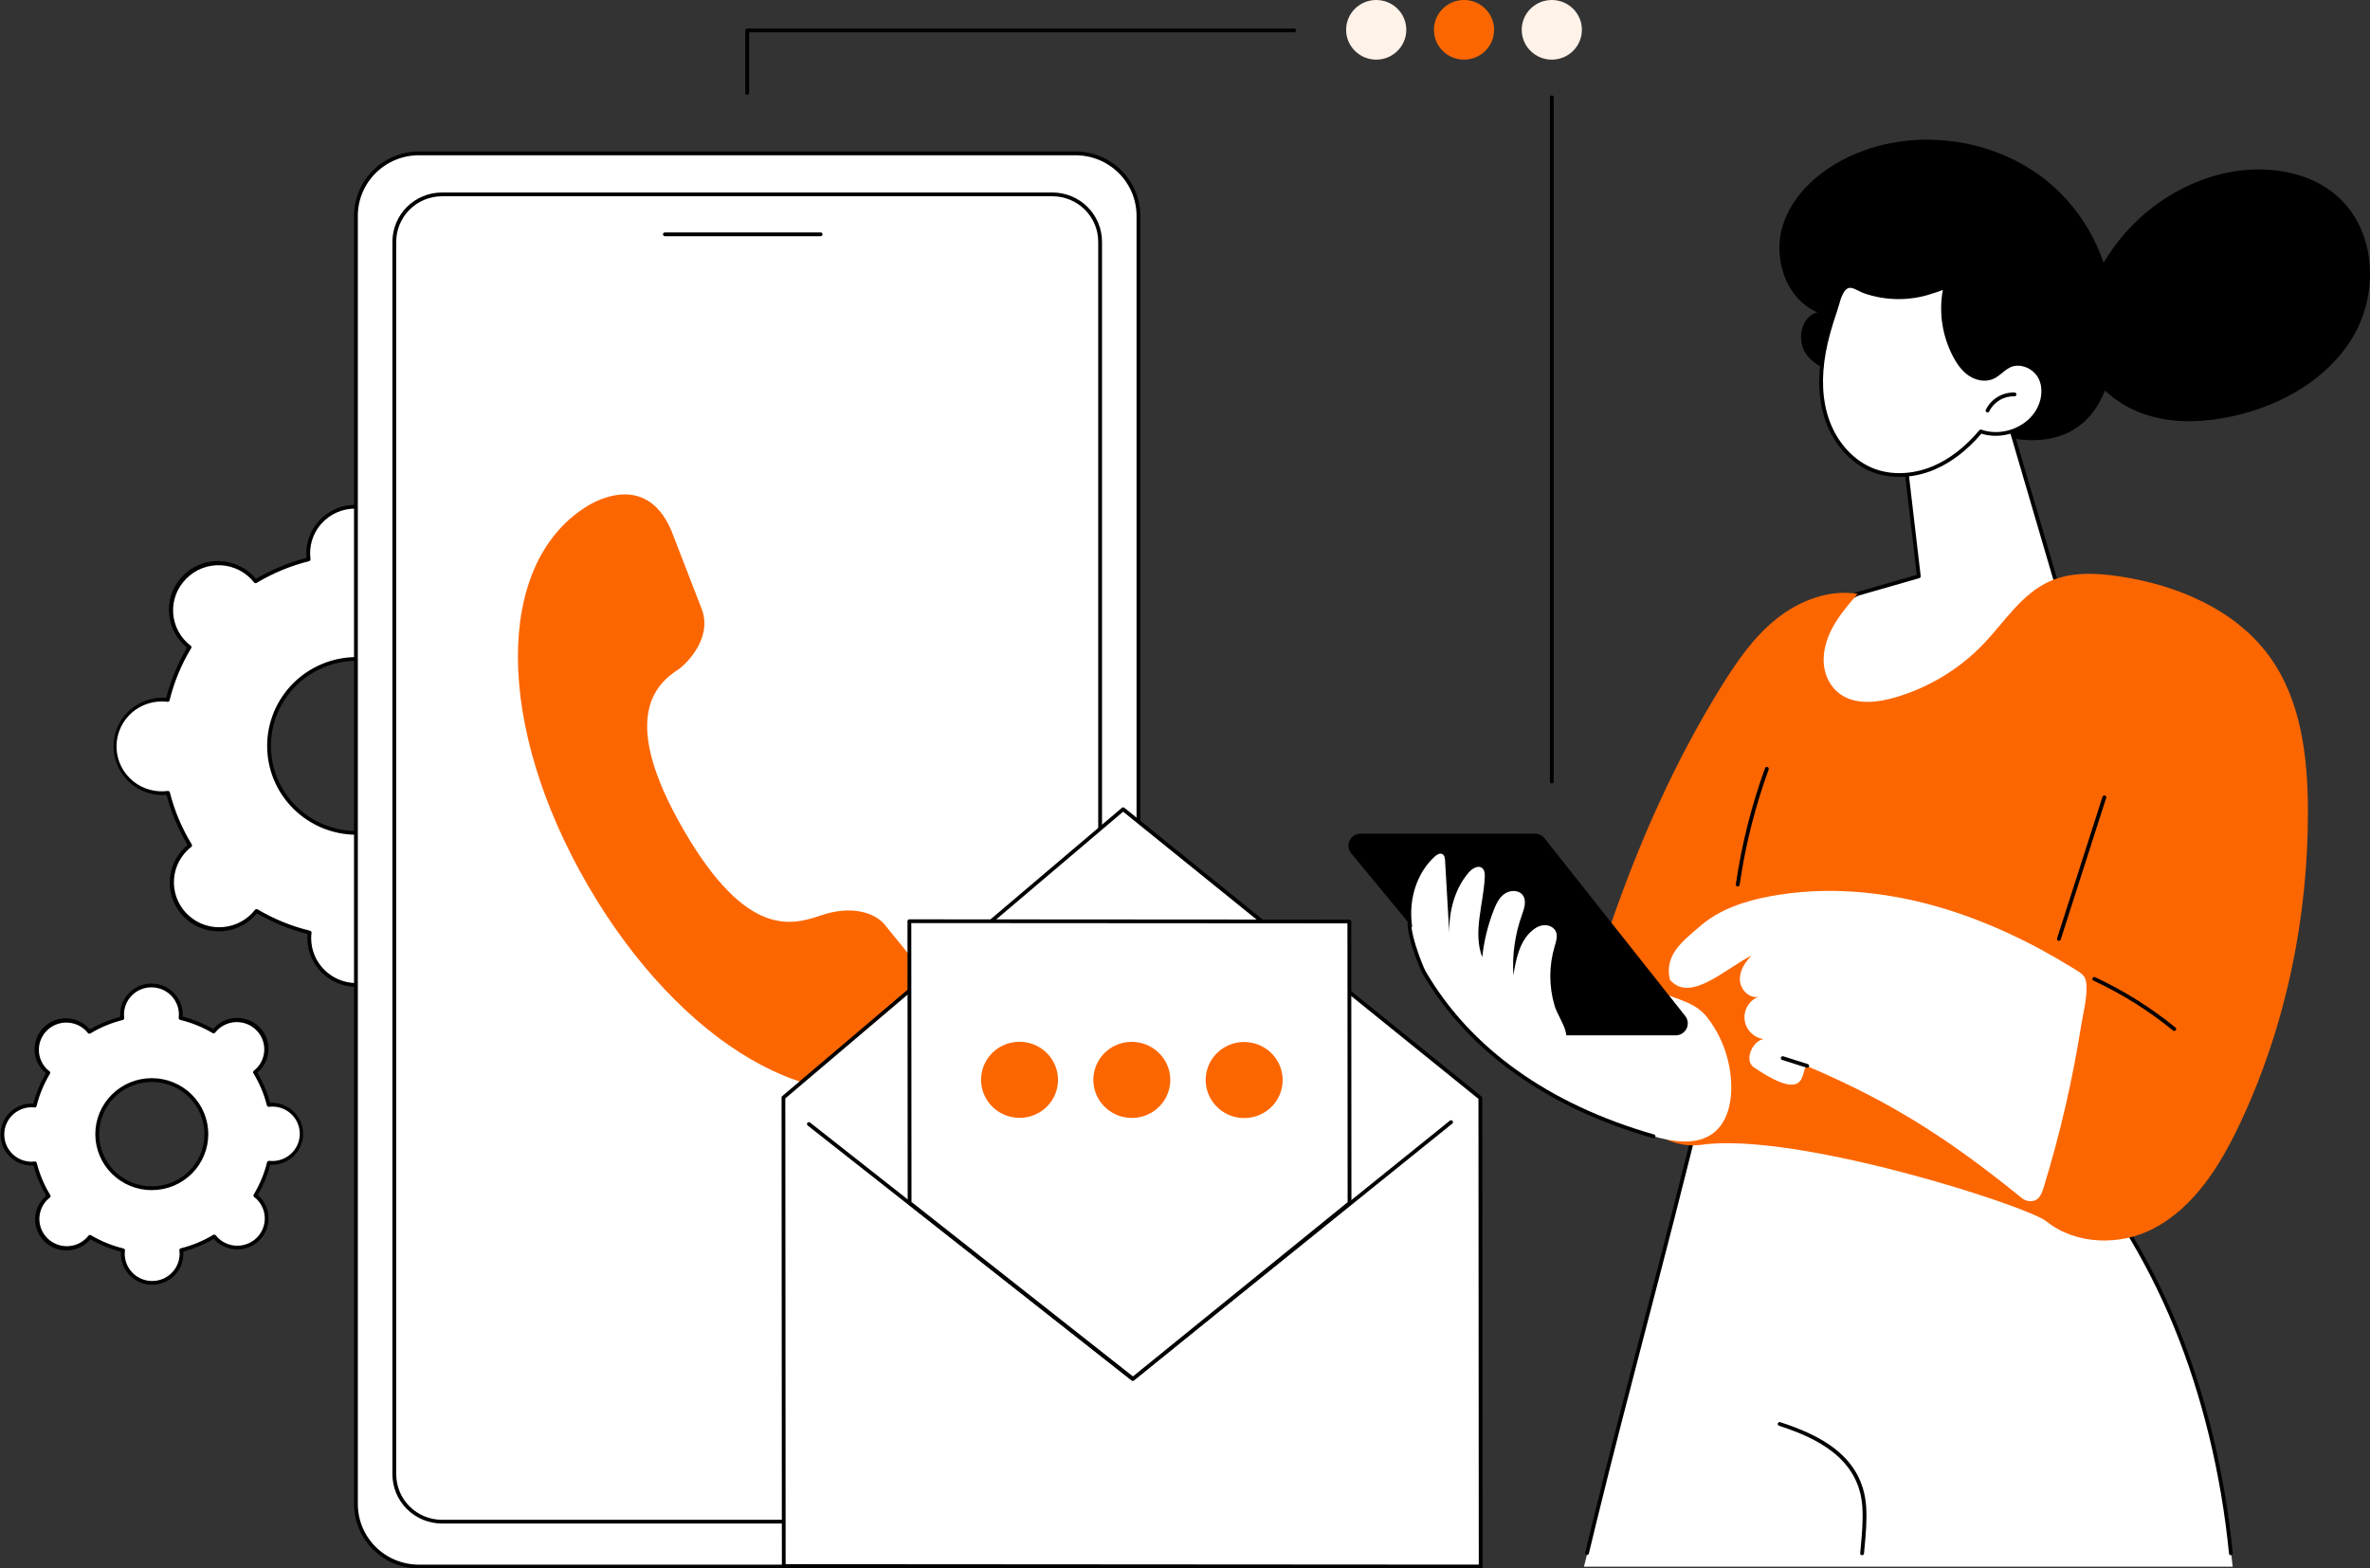 <?xml version="1.0" encoding="UTF-8"?> <svg xmlns="http://www.w3.org/2000/svg" width="204" height="135" viewBox="0 0 204 135" fill="none"><rect x="0" y="0" width="204" height="135" fill="#333333" stroke="none"/><g clip-path="url(#clip0_45_80)"><path d="M47.309 60.123C47.144 60.124 46.979 60.136 46.816 60.157C46.412 58.562 45.77 57.036 44.91 55.63C45.041 55.529 45.165 55.421 45.282 55.306C46.011 54.541 46.411 53.524 46.395 52.472C46.379 51.419 45.948 50.414 45.196 49.672C44.443 48.93 43.428 48.51 42.367 48.501C41.306 48.493 40.284 48.896 39.519 49.625C39.404 49.742 39.296 49.865 39.195 49.994C37.773 49.148 36.232 48.518 34.622 48.126C34.642 47.963 34.653 47.8 34.654 47.636C34.652 47.107 34.545 46.583 34.34 46.094C34.134 45.606 33.834 45.162 33.455 44.789C33.077 44.415 32.628 44.12 32.135 43.919C31.641 43.717 31.113 43.614 30.579 43.616C30.046 43.618 29.517 43.723 29.025 43.928C28.533 44.132 28.086 44.43 27.71 44.805C27.334 45.181 27.036 45.626 26.833 46.116C26.63 46.606 26.527 47.131 26.528 47.66C26.529 47.824 26.541 47.987 26.562 48.149C24.955 48.549 23.417 49.186 21.999 50.039C21.898 49.91 21.789 49.787 21.672 49.67C21.296 49.289 20.847 48.986 20.352 48.778C19.856 48.57 19.324 48.462 18.786 48.46C18.248 48.458 17.715 48.562 17.218 48.766C16.721 48.97 16.27 49.27 15.891 49.649C15.511 50.027 15.212 50.477 15.009 50.971C14.806 51.466 14.704 51.995 14.709 52.529C14.714 53.063 14.826 53.59 15.038 54.081C15.25 54.571 15.558 55.015 15.944 55.387C16.061 55.502 16.185 55.609 16.316 55.709C15.464 57.12 14.831 58.649 14.437 60.247C14.274 60.227 14.109 60.216 13.944 60.216C13.406 60.21 12.872 60.311 12.374 60.512C11.876 60.713 11.423 61.01 11.041 61.386C10.659 61.762 10.357 62.209 10.15 62.703C9.945 63.196 9.839 63.724 9.841 64.258C9.842 64.792 9.951 65.32 10.16 65.812C10.369 66.304 10.674 66.75 11.058 67.124C11.442 67.498 11.897 67.792 12.396 67.99C12.896 68.188 13.43 68.285 13.968 68.277C14.132 68.276 14.297 68.264 14.46 68.243C14.864 69.838 15.507 71.364 16.367 72.77C16.236 72.87 16.112 72.978 15.995 73.094C15.605 73.466 15.293 73.912 15.079 74.406C14.865 74.899 14.752 75.43 14.748 75.968C14.743 76.505 14.847 77.038 15.053 77.535C15.259 78.032 15.563 78.483 15.947 78.862C16.331 79.24 16.788 79.539 17.29 79.74C17.792 79.941 18.329 80.041 18.871 80.032C19.412 80.024 19.947 79.909 20.442 79.693C20.938 79.477 21.385 79.164 21.758 78.774C21.873 78.658 21.981 78.535 22.082 78.406C23.504 79.25 25.046 79.878 26.656 80.269C26.636 80.431 26.625 80.594 26.625 80.758C26.628 81.827 27.059 82.852 27.823 83.606C28.587 84.36 29.622 84.782 30.699 84.778C31.777 84.775 32.809 84.347 33.569 83.589C34.328 82.831 34.753 81.804 34.75 80.734C34.749 80.571 34.737 80.407 34.716 80.245C36.324 79.845 37.862 79.208 39.279 78.355C39.38 78.485 39.489 78.608 39.605 78.724C40.371 79.47 41.402 79.886 42.475 79.88C43.548 79.874 44.575 79.446 45.332 78.691C46.088 77.936 46.513 76.915 46.514 75.85C46.514 74.785 46.09 73.763 45.334 73.008C45.217 72.893 45.093 72.786 44.963 72.686C45.814 71.275 46.448 69.745 46.842 68.148C47.005 68.168 47.17 68.178 47.335 68.179C47.873 68.184 48.407 68.083 48.905 67.883C49.403 67.682 49.856 67.385 50.238 67.008C50.62 66.632 50.922 66.185 51.128 65.692C51.334 65.198 51.439 64.67 51.438 64.136C51.436 63.602 51.328 63.074 51.119 62.582C50.91 62.09 50.605 61.644 50.221 61.271C49.837 60.897 49.382 60.602 48.882 60.404C48.383 60.207 47.849 60.109 47.311 60.118L47.309 60.123ZM30.659 71.687C29.168 71.691 27.709 71.255 26.466 70.436C25.224 69.617 24.255 68.45 23.68 67.084C23.106 65.718 22.953 64.213 23.24 62.761C23.527 61.308 24.242 59.972 25.294 58.923C26.345 57.873 27.687 57.157 29.149 56.864C30.611 56.571 32.128 56.715 33.508 57.278C34.887 57.841 36.068 58.797 36.9 60.026C37.732 61.254 38.178 62.7 38.183 64.18C38.187 66.165 37.397 68.071 35.987 69.478C34.576 70.885 32.66 71.679 30.66 71.684L30.659 71.687Z" fill="white"></path><path d="M30.683 84.944C29.564 84.944 28.491 84.504 27.699 83.72C26.907 82.936 26.46 81.873 26.456 80.762C26.456 80.647 26.462 80.527 26.474 80.394C24.945 80.009 23.477 79.411 22.116 78.618C22.032 78.719 21.951 78.809 21.87 78.89C21.48 79.289 21.015 79.608 20.501 79.827C19.987 80.046 19.434 80.162 18.874 80.167C18.315 80.172 17.76 80.067 17.241 79.858C16.723 79.649 16.252 79.339 15.854 78.948C15.458 78.556 15.143 78.091 14.929 77.577C14.715 77.064 14.605 76.514 14.607 75.959C14.609 75.403 14.722 74.854 14.94 74.342C15.157 73.83 15.475 73.366 15.874 72.977C15.956 72.896 16.046 72.815 16.148 72.731C15.341 71.386 14.73 69.934 14.333 68.418C14.201 68.432 14.079 68.438 13.961 68.438H13.949C12.838 68.425 11.777 67.979 10.995 67.195C10.214 66.411 9.775 65.353 9.773 64.251C9.771 63.148 10.207 62.089 10.987 61.303C11.766 60.517 12.826 60.068 13.937 60.051C14.05 60.051 14.174 60.057 14.308 60.069C14.697 58.552 15.299 57.096 16.098 55.746C15.996 55.663 15.906 55.582 15.824 55.501C15.422 55.115 15.101 54.653 14.881 54.142C14.66 53.632 14.544 53.083 14.539 52.528C14.533 51.972 14.639 51.421 14.85 50.907C15.061 50.392 15.373 49.925 15.768 49.531C16.162 49.137 16.632 48.825 17.149 48.612C17.666 48.4 18.221 48.292 18.78 48.294C19.34 48.296 19.894 48.408 20.409 48.624C20.925 48.841 21.392 49.156 21.784 49.553C21.865 49.634 21.948 49.724 22.032 49.825C23.389 49.024 24.853 48.418 26.381 48.025C26.368 47.895 26.362 47.774 26.361 47.656C26.36 46.544 26.803 45.477 27.593 44.689C28.383 43.901 29.456 43.455 30.576 43.451H30.588C31.706 43.452 32.779 43.892 33.571 44.676C34.363 45.459 34.81 46.522 34.815 47.632C34.815 47.748 34.809 47.867 34.797 48.001C36.327 48.386 37.795 48.984 39.156 49.777C39.24 49.676 39.322 49.587 39.404 49.505C39.795 49.114 40.26 48.804 40.772 48.592C41.284 48.379 41.833 48.269 42.388 48.267C42.943 48.265 43.493 48.372 44.006 48.581C44.52 48.79 44.986 49.098 45.38 49.486C45.774 49.874 46.087 50.336 46.301 50.844C46.515 51.352 46.626 51.897 46.628 52.448C46.629 52.999 46.522 53.544 46.311 54.054C46.1 54.564 45.791 55.027 45.4 55.418C45.319 55.499 45.228 55.58 45.127 55.664C45.933 57.009 46.543 58.461 46.939 59.975C47.071 59.962 47.192 59.956 47.31 59.956H47.323C48.434 59.968 49.495 60.415 50.277 61.199C51.058 61.983 51.497 63.04 51.499 64.143C51.5 65.246 51.064 66.305 50.285 67.091C49.506 67.877 48.446 68.326 47.335 68.342C47.222 68.342 47.098 68.337 46.963 68.325C46.576 69.843 45.975 71.299 45.176 72.649C45.278 72.733 45.369 72.814 45.451 72.894C46.245 73.678 46.694 74.744 46.697 75.856C46.7 76.969 46.257 78.037 45.467 78.825C44.677 79.614 43.603 80.059 42.483 80.062C41.362 80.065 40.286 79.626 39.491 78.841C39.404 78.755 39.321 78.665 39.242 78.571C37.886 79.372 36.423 79.978 34.896 80.371C34.908 80.502 34.915 80.623 34.915 80.74C34.918 81.853 34.476 82.92 33.685 83.709C32.895 84.497 31.822 84.942 30.701 84.945L30.683 84.944ZM22.078 78.246C22.107 78.246 22.136 78.254 22.162 78.269C23.57 79.105 25.097 79.727 26.691 80.113C26.73 80.123 26.764 80.146 26.787 80.179C26.809 80.211 26.819 80.251 26.815 80.29C26.795 80.446 26.785 80.603 26.784 80.76C26.787 81.784 27.2 82.766 27.93 83.489C28.661 84.212 29.651 84.618 30.683 84.618H30.695C31.247 84.62 31.794 84.504 32.298 84.278C32.803 84.053 33.252 83.723 33.617 83.31C33.982 82.898 34.254 82.413 34.415 81.888C34.576 81.363 34.621 80.81 34.549 80.266C34.544 80.227 34.554 80.187 34.577 80.154C34.599 80.121 34.633 80.098 34.672 80.088C36.264 79.692 37.787 79.061 39.19 78.216C39.224 78.195 39.265 78.188 39.304 78.195C39.343 78.202 39.379 78.223 39.404 78.254C39.501 78.378 39.606 78.496 39.717 78.608C40.45 79.332 41.443 79.737 42.477 79.734C43.511 79.732 44.502 79.322 45.231 78.594C45.961 77.866 46.369 76.881 46.366 75.855C46.364 74.829 45.95 73.845 45.217 73.121C45.105 73.011 44.985 72.908 44.86 72.813C44.828 72.788 44.807 72.753 44.8 72.714C44.792 72.675 44.799 72.635 44.82 72.6C45.662 71.203 46.288 69.689 46.678 68.107C46.688 68.069 46.711 68.035 46.744 68.013C46.777 67.99 46.817 67.98 46.856 67.985C47.011 68.004 47.166 68.014 47.322 68.015H47.332C47.866 68.017 48.395 67.911 48.887 67.702C49.378 67.493 49.82 67.186 50.187 66.8C50.553 66.414 50.836 65.957 51.017 65.458C51.198 64.959 51.274 64.429 51.24 63.9C51.206 63.37 51.063 62.853 50.819 62.382C50.575 61.91 50.236 61.492 49.823 61.156C49.41 60.82 48.932 60.571 48.418 60.426C47.904 60.281 47.365 60.242 46.836 60.312C46.796 60.316 46.756 60.307 46.723 60.284C46.69 60.262 46.666 60.228 46.656 60.19C46.257 58.611 45.621 57.1 44.77 55.708C44.749 55.674 44.741 55.633 44.748 55.594C44.756 55.555 44.777 55.52 44.809 55.495C44.933 55.399 45.052 55.295 45.165 55.185C45.879 54.454 46.275 53.473 46.265 52.455C46.256 51.437 45.843 50.463 45.115 49.745C44.387 49.028 43.403 48.623 42.377 48.621C41.351 48.618 40.366 49.017 39.634 49.731C39.523 49.843 39.42 49.961 39.323 50.086C39.298 50.117 39.263 50.138 39.224 50.145C39.184 50.153 39.144 50.146 39.109 50.126C37.701 49.289 36.175 48.668 34.58 48.281C34.542 48.272 34.508 48.248 34.485 48.216C34.462 48.183 34.452 48.144 34.457 48.104C34.525 47.561 34.476 47.01 34.313 46.488C34.149 45.965 33.876 45.483 33.51 45.074C33.144 44.664 32.695 44.337 32.192 44.114C31.689 43.89 31.143 43.776 30.592 43.778H30.58C30.027 43.776 29.48 43.891 28.976 44.116C28.472 44.341 28.023 44.671 27.657 45.083C27.292 45.495 27.02 45.979 26.86 46.504C26.699 47.029 26.654 47.583 26.726 48.126C26.731 48.166 26.721 48.206 26.699 48.238C26.676 48.271 26.642 48.294 26.604 48.304C25.012 48.701 23.489 49.332 22.085 50.176C22.051 50.197 22.01 50.205 21.971 50.197C21.931 50.19 21.896 50.169 21.871 50.138C21.532 49.705 21.104 49.348 20.615 49.092C20.125 48.837 19.587 48.688 19.035 48.656C18.483 48.624 17.93 48.71 17.415 48.907C16.899 49.105 16.431 49.409 16.044 49.801C15.652 50.187 15.347 50.652 15.151 51.165C14.954 51.678 14.871 52.227 14.906 52.774C14.941 53.322 15.094 53.855 15.355 54.339C15.615 54.823 15.977 55.246 16.416 55.579C16.447 55.604 16.469 55.639 16.476 55.678C16.483 55.717 16.476 55.758 16.455 55.792C15.613 57.189 14.986 58.703 14.597 60.285C14.587 60.323 14.564 60.357 14.531 60.38C14.498 60.402 14.458 60.412 14.418 60.408C14.261 60.389 14.103 60.379 13.945 60.377C13.411 60.375 12.881 60.481 12.39 60.69C11.899 60.899 11.456 61.206 11.09 61.592C10.723 61.978 10.441 62.435 10.259 62.934C10.078 63.433 10.002 63.963 10.036 64.493C10.07 65.022 10.214 65.538 10.457 66.01C10.701 66.483 11.04 66.9 11.453 67.236C11.866 67.573 12.345 67.821 12.858 67.967C13.373 68.112 13.911 68.151 14.441 68.081C14.48 68.076 14.521 68.085 14.553 68.108C14.586 68.13 14.61 68.164 14.62 68.202C15.019 69.782 15.655 71.293 16.507 72.685C16.528 72.719 16.536 72.759 16.528 72.798C16.521 72.837 16.5 72.873 16.468 72.897C16.343 72.993 16.225 73.097 16.112 73.208C15.735 73.582 15.439 74.028 15.243 74.52C15.047 75.012 14.954 75.539 14.971 76.067C14.988 76.596 15.114 77.116 15.341 77.594C15.569 78.073 15.892 78.5 16.293 78.85C16.693 79.199 17.161 79.463 17.668 79.626C18.176 79.788 18.711 79.846 19.242 79.795C19.772 79.744 20.287 79.586 20.753 79.33C21.22 79.074 21.628 78.726 21.954 78.307C21.969 78.288 21.988 78.273 22.01 78.262C22.032 78.252 22.056 78.246 22.081 78.246H22.078ZM30.637 71.852C28.606 71.836 26.664 71.024 25.233 69.594C23.802 68.164 22.998 66.231 22.995 64.216C22.992 62.2 23.791 60.265 25.218 58.831C26.644 57.397 28.584 56.58 30.614 56.558H30.638C31.65 56.556 32.652 56.753 33.588 57.136C34.523 57.519 35.373 58.081 36.09 58.79C36.806 59.499 37.375 60.342 37.764 61.269C38.152 62.196 38.353 63.19 38.354 64.195C38.356 65.199 38.158 66.194 37.772 67.122C37.386 68.051 36.82 68.894 36.105 69.606C35.391 70.317 34.542 70.881 33.608 71.267C32.673 71.653 31.672 71.852 30.66 71.853L30.637 71.852ZM30.637 56.882H30.614C28.67 56.904 26.814 57.687 25.448 59.06C24.082 60.433 23.317 62.286 23.32 64.215C23.322 66.145 24.092 67.995 25.462 69.365C26.832 70.734 28.691 71.511 30.635 71.528H30.657C32.615 71.525 34.491 70.751 35.873 69.376C37.256 68 38.031 66.136 38.029 64.193C38.026 62.25 37.246 60.388 35.86 59.016C34.474 57.644 32.596 56.874 30.638 56.877L30.637 56.882Z" fill="black"></path><path d="M23.435 95.09C23.332 95.091 23.23 95.098 23.129 95.112C22.876 94.119 22.475 93.17 21.939 92.296C22.02 92.233 22.097 92.166 22.17 92.094C22.624 91.619 22.873 90.986 22.863 90.331C22.854 89.676 22.586 89.051 22.118 88.589C21.65 88.127 21.018 87.866 20.358 87.86C19.698 87.855 19.062 88.105 18.586 88.559C18.515 88.632 18.447 88.709 18.384 88.789C17.5 88.264 16.541 87.873 15.539 87.63C15.552 87.529 15.559 87.428 15.559 87.326C15.557 86.661 15.289 86.023 14.814 85.554C14.338 85.085 13.695 84.823 13.025 84.825C12.354 84.827 11.712 85.093 11.24 85.565C10.767 86.037 10.503 86.675 10.505 87.341C10.506 87.442 10.513 87.544 10.527 87.645C9.528 87.894 8.573 88.29 7.692 88.82C7.629 88.739 7.562 88.663 7.49 88.59C7.011 88.139 6.373 87.892 5.713 87.901C5.053 87.911 4.423 88.176 3.958 88.641C3.492 89.105 3.229 89.732 3.223 90.387C3.217 91.042 3.469 91.673 3.926 92.146C3.999 92.218 4.077 92.284 4.158 92.346C3.629 93.222 3.235 94.172 2.99 95.164C2.888 95.151 2.785 95.145 2.683 95.145C2.013 95.147 1.371 95.413 0.898 95.885C0.425 96.356 0.161 96.995 0.163 97.66C0.165 98.326 0.433 98.963 0.909 99.432C1.384 99.901 2.027 100.163 2.698 100.161C2.8 100.161 2.902 100.154 3.004 100.14C3.255 101.132 3.655 102.081 4.189 102.956C4.109 103.018 4.032 103.085 3.959 103.157C3.505 103.632 3.256 104.265 3.266 104.92C3.275 105.575 3.543 106.2 4.011 106.662C4.479 107.124 5.111 107.386 5.771 107.391C6.431 107.397 7.067 107.146 7.543 106.692C7.615 106.619 7.682 106.542 7.744 106.462C8.629 106.987 9.588 107.378 10.59 107.622C10.577 107.722 10.57 107.824 10.57 107.925C10.572 108.591 10.841 109.228 11.316 109.697C11.791 110.166 12.435 110.428 13.105 110.426C13.775 110.424 14.417 110.158 14.89 109.686C15.362 109.215 15.627 108.576 15.625 107.911C15.623 107.809 15.616 107.708 15.603 107.607C16.603 107.358 17.559 106.961 18.441 106.431C18.504 106.511 18.572 106.587 18.645 106.66C18.877 106.902 19.157 107.096 19.467 107.23C19.776 107.364 20.11 107.435 20.447 107.438C20.785 107.442 21.12 107.378 21.433 107.251C21.745 107.124 22.029 106.936 22.267 106.699C22.505 106.461 22.693 106.178 22.819 105.868C22.945 105.557 23.007 105.224 23.002 104.889C22.996 104.554 22.923 104.223 22.787 103.916C22.65 103.61 22.453 103.334 22.207 103.104C22.134 103.033 22.056 102.966 21.975 102.904C22.505 102.027 22.899 101.075 23.144 100.081C23.245 100.094 23.348 100.101 23.451 100.101C23.782 100.1 24.111 100.034 24.417 99.907C24.723 99.78 25.001 99.594 25.235 99.361C25.469 99.127 25.655 98.85 25.781 98.546C25.907 98.241 25.971 97.914 25.97 97.585C25.969 97.256 25.903 96.93 25.775 96.626C25.647 96.322 25.46 96.046 25.225 95.814C24.989 95.581 24.71 95.397 24.403 95.272C24.096 95.147 23.768 95.083 23.436 95.084L23.435 95.09ZM13.08 102.283C12.153 102.285 11.245 102.015 10.472 101.505C9.7 100.996 9.096 100.27 8.739 99.421C8.382 98.571 8.286 97.635 8.465 96.731C8.643 95.828 9.088 94.997 9.742 94.344C10.396 93.691 11.23 93.246 12.14 93.064C13.049 92.881 13.993 92.971 14.851 93.321C15.709 93.671 16.443 94.266 16.961 95.03C17.478 95.794 17.756 96.693 17.759 97.614C17.761 98.848 17.27 100.033 16.392 100.907C15.515 101.782 14.324 102.276 13.08 102.279V102.283Z" fill="white"></path><path d="M13.097 110.587C12.385 110.587 11.702 110.307 11.198 109.808C10.694 109.309 10.409 108.633 10.406 107.926C10.406 107.868 10.406 107.808 10.413 107.745C9.491 107.508 8.606 107.147 7.783 106.672C7.741 106.721 7.7 106.765 7.659 106.806C7.412 107.063 7.116 107.268 6.788 107.41C6.46 107.552 6.107 107.627 5.749 107.632C5.392 107.636 5.036 107.57 4.705 107.437C4.373 107.304 4.072 107.106 3.818 106.856C3.564 106.606 3.363 106.308 3.227 105.98C3.09 105.652 3.021 105.3 3.024 104.945C3.026 104.589 3.1 104.238 3.24 103.912C3.381 103.586 3.586 103.29 3.843 103.043C3.884 103.003 3.928 102.962 3.977 102.92C3.495 102.105 3.127 101.229 2.884 100.315C2.818 100.321 2.756 100.323 2.693 100.323C1.988 100.313 1.315 100.028 0.819 99.529C0.323 99.03 0.045 98.359 0.044 97.658C0.043 96.958 0.319 96.285 0.813 95.785C1.307 95.285 1.98 94.997 2.685 94.985C2.742 94.985 2.804 94.985 2.868 94.991C3.107 94.077 3.471 93.199 3.949 92.382C3.9 92.341 3.855 92.3 3.814 92.26C3.554 92.015 3.345 91.721 3.201 91.395C3.056 91.069 2.979 90.718 2.974 90.362C2.968 90.006 3.034 89.652 3.169 89.322C3.303 88.992 3.502 88.691 3.755 88.439C4.008 88.186 4.309 87.986 4.641 87.851C4.973 87.716 5.329 87.648 5.687 87.651C6.046 87.654 6.4 87.728 6.73 87.87C7.059 88.011 7.357 88.216 7.605 88.473C7.646 88.514 7.687 88.558 7.729 88.606C8.55 88.127 9.433 87.761 10.353 87.519C10.348 87.455 10.345 87.395 10.345 87.338C10.344 86.987 10.413 86.64 10.547 86.315C10.682 85.991 10.879 85.696 11.128 85.448C11.377 85.199 11.673 85.002 11.999 84.867C12.325 84.731 12.675 84.662 13.028 84.66H13.036C13.748 84.66 14.431 84.94 14.936 85.439C15.44 85.938 15.725 86.615 15.727 87.322C15.727 87.38 15.727 87.439 15.72 87.503C16.642 87.74 17.527 88.1 18.35 88.575C18.392 88.526 18.433 88.482 18.474 88.441C18.721 88.184 19.017 87.979 19.345 87.837C19.673 87.695 20.026 87.62 20.384 87.615C20.741 87.611 21.097 87.677 21.428 87.81C21.76 87.943 22.061 88.141 22.315 88.391C22.569 88.641 22.77 88.939 22.906 89.267C23.043 89.595 23.112 89.947 23.109 90.302C23.107 90.657 23.033 91.008 22.892 91.335C22.752 91.661 22.547 91.957 22.29 92.204C22.249 92.245 22.205 92.285 22.156 92.328C22.638 93.142 23.006 94.018 23.25 94.932C23.314 94.926 23.374 94.924 23.432 94.924H23.44C24.146 94.935 24.819 95.22 25.315 95.719C25.81 96.217 26.089 96.889 26.09 97.59C26.091 98.29 25.815 98.963 25.32 99.463C24.826 99.963 24.154 100.25 23.448 100.263C23.389 100.263 23.33 100.263 23.266 100.256C23.027 101.171 22.663 102.049 22.185 102.866C22.234 102.906 22.279 102.947 22.32 102.988C22.57 103.235 22.769 103.529 22.905 103.852C23.041 104.176 23.112 104.523 23.113 104.873C23.114 105.224 23.046 105.571 22.912 105.895C22.778 106.219 22.58 106.514 22.331 106.763C21.828 107.264 21.144 107.547 20.431 107.549C19.718 107.551 19.032 107.272 18.526 106.774C18.485 106.733 18.443 106.69 18.402 106.641C17.581 107.121 16.698 107.486 15.778 107.729C15.782 107.792 15.785 107.852 15.785 107.909C15.787 108.617 15.506 109.297 15.003 109.799C14.5 110.301 13.816 110.585 13.103 110.587H13.097ZM7.745 106.299C7.775 106.299 7.804 106.307 7.829 106.322C8.7 106.839 9.644 107.223 10.629 107.463C10.668 107.472 10.702 107.495 10.725 107.528C10.748 107.561 10.758 107.601 10.754 107.64C10.742 107.734 10.735 107.83 10.735 107.925C10.737 108.547 10.988 109.143 11.432 109.581C11.876 110.02 12.478 110.265 13.105 110.263C13.732 110.261 14.332 110.012 14.774 109.571C15.215 109.13 15.463 108.533 15.461 107.911C15.46 107.816 15.453 107.72 15.441 107.626C15.436 107.587 15.445 107.547 15.468 107.514C15.491 107.481 15.524 107.458 15.563 107.448C16.547 107.203 17.489 106.813 18.356 106.291C18.391 106.27 18.431 106.263 18.47 106.27C18.51 106.277 18.545 106.298 18.57 106.329C18.629 106.404 18.692 106.476 18.76 106.544C19.205 106.982 19.807 107.227 20.434 107.226C21.062 107.224 21.662 106.975 22.105 106.533C22.323 106.315 22.497 106.056 22.614 105.772C22.732 105.487 22.792 105.182 22.791 104.874C22.791 104.566 22.729 104.262 22.609 103.978C22.49 103.694 22.315 103.436 22.095 103.219C22.026 103.152 21.954 103.09 21.878 103.032C21.846 103.007 21.825 102.972 21.817 102.933C21.81 102.894 21.817 102.854 21.838 102.82C22.359 101.956 22.747 101.02 22.988 100.042C22.997 100.004 23.021 99.97 23.054 99.948C23.086 99.925 23.126 99.915 23.166 99.919C23.485 99.957 23.809 99.929 24.117 99.838C24.426 99.747 24.712 99.594 24.958 99.389C25.205 99.184 25.407 98.932 25.552 98.647C25.696 98.362 25.781 98.05 25.8 97.732C25.819 97.413 25.772 97.094 25.663 96.794C25.553 96.494 25.383 96.219 25.163 95.987C24.942 95.754 24.676 95.569 24.381 95.442C24.086 95.316 23.768 95.25 23.446 95.249H23.44C23.344 95.25 23.248 95.256 23.153 95.269C23.113 95.274 23.073 95.264 23.04 95.242C23.007 95.219 22.983 95.186 22.974 95.147C22.727 94.171 22.333 93.237 21.807 92.376C21.786 92.342 21.779 92.302 21.786 92.263C21.793 92.224 21.814 92.189 21.845 92.165C22.108 91.96 22.325 91.702 22.48 91.408C22.635 91.114 22.725 90.79 22.744 90.459C22.764 90.128 22.712 89.796 22.593 89.486C22.473 89.176 22.288 88.895 22.051 88.661C21.606 88.222 21.004 87.977 20.377 87.978C19.75 87.98 19.149 88.229 18.706 88.671C18.639 88.738 18.576 88.81 18.518 88.886C18.493 88.917 18.458 88.939 18.419 88.946C18.379 88.953 18.339 88.946 18.304 88.925C17.434 88.409 16.49 88.025 15.504 87.787C15.466 87.777 15.432 87.754 15.409 87.722C15.386 87.689 15.376 87.649 15.38 87.61C15.392 87.515 15.398 87.42 15.399 87.325C15.398 86.704 15.149 86.108 14.706 85.669C14.262 85.23 13.662 84.984 13.036 84.984H13.029C12.719 84.984 12.412 85.046 12.126 85.164C11.839 85.283 11.579 85.456 11.36 85.674C11.142 85.893 10.968 86.152 10.85 86.437C10.732 86.722 10.672 87.027 10.673 87.335C10.674 87.43 10.681 87.525 10.693 87.619C10.698 87.658 10.688 87.698 10.666 87.731C10.643 87.763 10.609 87.787 10.571 87.796C9.586 88.041 8.645 88.431 7.777 88.954C7.743 88.975 7.703 88.982 7.663 88.975C7.624 88.968 7.589 88.947 7.564 88.916C7.505 88.841 7.441 88.769 7.374 88.702C6.93 88.263 6.328 88.018 5.701 88.019C5.075 88.021 4.475 88.27 4.033 88.71C3.591 89.151 3.344 89.749 3.345 90.37C3.347 90.992 3.597 91.588 4.042 92.026C4.11 92.093 4.183 92.155 4.259 92.213C4.29 92.238 4.312 92.273 4.319 92.312C4.327 92.351 4.319 92.391 4.299 92.426C3.778 93.289 3.39 94.225 3.149 95.203C3.14 95.242 3.116 95.276 3.084 95.298C3.051 95.321 3.01 95.331 2.971 95.326C2.875 95.314 2.78 95.308 2.684 95.308C2.065 95.32 1.475 95.572 1.042 96.011C0.608 96.45 0.366 97.04 0.367 97.655C0.368 98.27 0.612 98.859 1.046 99.297C1.481 99.735 2.071 99.986 2.69 99.996H2.697C2.793 99.995 2.889 99.989 2.984 99.976C3.024 99.971 3.064 99.981 3.097 100.003C3.13 100.026 3.153 100.059 3.163 100.098C3.41 101.074 3.804 102.008 4.33 102.869C4.351 102.903 4.358 102.943 4.351 102.982C4.344 103.021 4.323 103.056 4.291 103.081C4.215 103.139 4.143 103.202 4.075 103.269C3.633 103.71 3.386 104.307 3.388 104.929C3.39 105.551 3.641 106.147 4.086 106.585C4.53 107.023 5.132 107.269 5.758 107.267C6.385 107.265 6.985 107.016 7.427 106.575C7.494 106.507 7.557 106.435 7.616 106.359C7.631 106.34 7.651 106.325 7.673 106.314C7.696 106.304 7.72 106.298 7.745 106.299H7.745ZM13.067 102.441C11.78 102.443 10.544 101.938 9.632 101.035C8.72 100.133 8.206 98.908 8.204 97.63C8.202 96.352 8.712 95.125 9.621 94.22C10.53 93.315 11.765 92.805 13.052 92.803H13.067C14.355 92.802 15.59 93.308 16.502 94.21C17.413 95.112 17.927 96.337 17.928 97.615C17.93 98.892 17.42 100.119 16.511 101.023C15.602 101.928 14.368 102.437 13.081 102.439L13.067 102.441ZM13.067 93.131H13.053C12.459 93.132 11.87 93.249 11.321 93.475C10.773 93.702 10.274 94.034 9.854 94.451C9.435 94.869 9.102 95.365 8.875 95.91C8.649 96.456 8.532 97.04 8.533 97.63C8.534 98.22 8.652 98.804 8.88 99.349C9.109 99.894 9.443 100.388 9.864 100.805C10.285 101.221 10.784 101.552 11.334 101.777C11.883 102.002 12.472 102.117 13.066 102.116H13.08C13.674 102.115 14.263 101.998 14.812 101.772C15.361 101.545 15.859 101.214 16.279 100.796C16.698 100.378 17.031 99.882 17.258 99.337C17.485 98.791 17.601 98.207 17.6 97.617C17.599 97.027 17.481 96.443 17.253 95.898C17.025 95.354 16.691 94.859 16.27 94.442C15.849 94.026 15.35 93.695 14.8 93.47C14.251 93.245 13.662 93.13 13.067 93.131Z" fill="black"></path><path d="M36.052 134.837H92.579C95.57 134.837 97.994 132.431 97.994 129.463L97.994 18.575C97.994 15.607 95.57 13.201 92.579 13.201L36.052 13.201C33.062 13.201 30.637 15.607 30.637 18.575L30.637 129.463C30.637 132.431 33.062 134.837 36.052 134.837Z" fill="white"></path><path d="M92.579 135H36.052C34.574 134.998 33.156 134.415 32.111 133.378C31.065 132.341 30.476 130.935 30.473 129.467V18.576C30.475 17.108 31.063 15.701 32.109 14.662C33.155 13.624 34.573 13.04 36.052 13.039H92.579C94.058 13.041 95.475 13.626 96.52 14.664C97.565 15.702 98.153 17.109 98.154 18.576V129.467C98.151 130.934 97.563 132.34 96.519 133.377C95.474 134.414 94.057 134.997 92.579 135ZM36.052 13.364C34.66 13.366 33.325 13.915 32.341 14.893C31.356 15.87 30.802 17.194 30.801 18.576V129.467C30.802 130.849 31.356 132.174 32.341 133.151C33.325 134.128 34.66 134.677 36.052 134.678H92.579C93.972 134.677 95.306 134.127 96.29 133.15C97.275 132.173 97.828 130.849 97.83 129.467V18.576C97.829 17.194 97.275 15.87 96.291 14.893C95.306 13.915 93.972 13.366 92.579 13.364H36.052Z" fill="black"></path><path d="M38.045 130.976H90.588C92.853 130.976 94.69 129.153 94.69 126.904L94.69 20.8C94.69 18.551 92.853 16.727 90.588 16.727H38.045C35.779 16.727 33.942 18.551 33.942 20.8L33.942 126.904C33.942 129.153 35.779 130.976 38.045 130.976Z" fill="white"></path><path d="M90.591 131.139H38.045C36.914 131.137 35.829 130.691 35.029 129.897C34.229 129.103 33.779 128.027 33.778 126.904V20.803C33.779 19.68 34.229 18.604 35.029 17.81C35.829 17.017 36.914 16.57 38.045 16.569H90.591C91.722 16.57 92.806 17.017 93.606 17.81C94.406 18.604 94.856 19.68 94.858 20.803V126.907C94.855 128.03 94.405 129.105 93.605 129.898C92.805 130.691 91.721 131.137 90.591 131.139ZM38.045 16.893C37.001 16.894 35.999 17.307 35.261 18.04C34.522 18.773 34.107 19.767 34.106 20.803V126.907C34.107 127.944 34.522 128.938 35.261 129.671C35.999 130.404 37.001 130.816 38.045 130.817H90.591C91.635 130.816 92.636 130.403 93.375 129.671C94.113 128.938 94.529 127.944 94.53 126.907V20.803C94.529 19.767 94.113 18.773 93.375 18.04C92.636 17.307 91.635 16.895 90.591 16.893H38.045Z" fill="black"></path><path d="M70.628 20.332H57.241C57.219 20.333 57.196 20.33 57.175 20.323C57.154 20.315 57.134 20.303 57.118 20.288C57.102 20.273 57.089 20.255 57.08 20.234C57.071 20.214 57.066 20.192 57.066 20.169C57.066 20.147 57.071 20.125 57.08 20.104C57.089 20.084 57.102 20.065 57.118 20.05C57.134 20.035 57.154 20.023 57.175 20.016C57.196 20.008 57.219 20.005 57.241 20.006H70.628C70.65 20.005 70.672 20.008 70.694 20.016C70.715 20.023 70.734 20.035 70.751 20.05C70.767 20.065 70.78 20.084 70.789 20.104C70.798 20.125 70.803 20.147 70.803 20.169C70.803 20.192 70.798 20.214 70.789 20.234C70.78 20.255 70.767 20.273 70.751 20.288C70.734 20.303 70.715 20.315 70.694 20.323C70.672 20.33 70.65 20.333 70.628 20.332Z" fill="black"></path><path d="M82.128 86.944L76.115 79.545C75.298 78.586 73.328 77.892 70.718 78.776C68.265 79.607 64.332 80.894 58.861 71.465C53.389 62.036 56.241 58.992 58.424 57.601C58.754 57.391 61.311 55.203 60.456 52.566L57.786 45.664C55.482 40.294 50.678 43.478 50.401 43.655C42.587 48.625 42.628 62.484 50.603 76.211C58.577 89.938 70.618 96.909 78.855 92.662C79.144 92.513 84.147 89.653 82.128 86.944Z" fill="#FC6600"></path><path d="M127.455 134.838L67.462 134.798L67.436 94.471L96.676 69.655L127.427 94.51L127.455 134.838Z" fill="white"></path><path d="M127.457 135L67.465 134.96C67.443 134.96 67.422 134.956 67.402 134.948C67.382 134.94 67.364 134.928 67.349 134.913C67.334 134.898 67.322 134.88 67.314 134.86C67.305 134.84 67.301 134.819 67.301 134.798L67.274 94.471C67.274 94.447 67.279 94.424 67.289 94.402C67.299 94.381 67.314 94.362 67.332 94.347L96.572 69.531C96.602 69.506 96.639 69.493 96.677 69.493C96.715 69.493 96.752 69.506 96.782 69.531L127.531 94.384C127.55 94.399 127.565 94.418 127.575 94.44C127.586 94.462 127.591 94.486 127.591 94.51L127.618 134.837C127.618 134.858 127.614 134.88 127.606 134.899C127.598 134.919 127.586 134.937 127.57 134.952C127.555 134.967 127.537 134.979 127.517 134.988C127.497 134.996 127.476 135 127.454 135H127.457ZM67.623 134.636L127.287 134.675L127.26 94.587L96.675 69.867L67.596 94.545L67.623 134.636Z" fill="black"></path><path d="M97.49 118.848C97.454 118.848 97.418 118.836 97.389 118.813L69.516 96.875C69.484 96.847 69.465 96.808 69.461 96.767C69.457 96.725 69.47 96.684 69.496 96.651C69.522 96.619 69.56 96.597 69.601 96.591C69.643 96.585 69.685 96.595 69.72 96.619L97.489 118.475L124.806 96.456C124.84 96.431 124.883 96.421 124.925 96.426C124.967 96.431 125.005 96.453 125.031 96.485C125.058 96.518 125.071 96.559 125.068 96.601C125.064 96.643 125.045 96.681 125.013 96.709L97.594 118.81C97.565 118.834 97.528 118.848 97.49 118.848Z" fill="black"></path><path d="M116.162 103.562L97.52 118.687L78.294 103.537L78.277 79.294L116.146 79.319L116.162 103.562Z" fill="white"></path><path d="M97.52 118.849C97.483 118.849 97.447 118.837 97.418 118.815L78.191 103.665C78.172 103.649 78.157 103.63 78.146 103.608C78.135 103.586 78.13 103.562 78.13 103.538L78.113 79.294C78.113 79.272 78.118 79.251 78.126 79.231C78.134 79.212 78.146 79.194 78.161 79.179C78.177 79.164 78.195 79.152 78.215 79.144C78.235 79.135 78.256 79.131 78.278 79.131L116.147 79.156C116.19 79.156 116.231 79.174 116.262 79.204C116.293 79.234 116.31 79.276 116.31 79.319L116.326 103.562C116.326 103.586 116.321 103.61 116.311 103.632C116.3 103.654 116.285 103.673 116.266 103.688L97.623 118.811C97.594 118.835 97.558 118.849 97.52 118.849ZM78.457 103.459L97.519 118.475L115.999 103.482L115.982 79.478L78.441 79.454L78.457 103.459Z" fill="black"></path><path d="M91.025 93.486C91.325 91.702 90.104 90.014 88.299 89.716C86.495 89.418 84.789 90.622 84.49 92.406C84.191 94.19 85.411 95.877 87.216 96.175C89.021 96.474 90.726 95.269 91.025 93.486Z" fill="#FC6600"></path><path d="M100.69 93.492C100.99 91.709 99.769 90.021 97.964 89.723C96.159 89.425 94.454 90.629 94.155 92.412C93.856 94.196 95.076 95.884 96.881 96.182C98.686 96.48 100.391 95.276 100.69 93.492Z" fill="#FC6600"></path><path d="M110.361 93.504C110.66 91.72 109.439 90.033 107.635 89.735C105.83 89.436 104.124 90.641 103.825 92.424C103.526 94.208 104.747 95.895 106.551 96.194C108.356 96.492 110.062 95.288 110.361 93.504Z" fill="#FC6600"></path><path d="M201.431 17.115C198.773 14.565 194.611 14.097 191.033 15.019C187.308 15.978 183.997 18.351 181.805 21.48C179.848 24.273 178.02 28.248 179.671 31.57C180.727 33.695 182.845 35.185 185.142 35.826C187.44 36.467 189.899 36.333 192.229 35.816C196.409 34.888 200.449 32.583 202.588 28.9C204.726 25.216 204.511 20.066 201.431 17.115Z" fill="black"></path><path d="M176.755 16.051C172.147 11.935 165.034 10.841 159.387 13.381C156.711 14.584 154.289 16.674 153.437 19.461C152.584 22.249 153.734 25.714 156.424 26.878C155.012 27.263 154.628 29.282 155.464 30.472C156.3 31.662 157.871 32.114 159.329 32.168C160.787 32.222 162.314 31.968 163.696 32.455C164.71 32.813 165.544 33.535 166.382 34.206C168.771 36.12 171.566 37.785 174.632 37.883C183.241 38.157 183.047 26.744 180.517 21.211C179.633 19.253 178.353 17.496 176.755 16.051Z" fill="black"></path><path d="M136.34 134.852L146.396 95.12L180.339 101.973C188.043 112.084 191.097 124.404 192.18 134.852H136.34Z" fill="white"></path><path d="M192.026 133.867C191.985 133.867 191.945 133.852 191.915 133.824C191.885 133.797 191.866 133.76 191.863 133.719C191.185 126.859 189.551 120.128 187.139 114.244C185.929 111.289 184.476 108.437 182.793 105.72C182.371 105.041 181.93 104.364 181.482 103.707C181.397 103.584 181.311 103.441 181.218 103.29C180.894 102.757 180.489 102.095 180.004 101.995C178.294 101.646 176.525 101.288 174.583 100.899C170.848 100.15 167.048 99.402 163.372 98.678C159.939 98.002 156.386 97.303 152.899 96.605C151.09 96.244 149.282 95.879 147.473 95.511L146.733 95.364L146.611 95.337L146.544 95.321C146.528 95.35 146.507 95.395 146.487 95.438C146.376 95.677 146.319 95.988 146.264 96.288C146.236 96.444 146.209 96.591 146.175 96.731C145.959 97.616 145.741 98.498 145.521 99.378C144.579 103.153 143.625 106.847 142.816 109.962C142.47 111.293 142.123 112.625 141.776 113.956C140.315 119.563 138.803 125.356 137.404 131.077C137.189 131.954 136.977 132.831 136.766 133.709C136.762 133.731 136.754 133.751 136.742 133.769C136.729 133.788 136.713 133.803 136.695 133.815C136.676 133.827 136.656 133.835 136.634 133.839C136.612 133.843 136.59 133.842 136.568 133.837C136.547 133.832 136.526 133.823 136.509 133.81C136.491 133.797 136.476 133.781 136.465 133.762C136.453 133.743 136.446 133.722 136.443 133.7C136.44 133.678 136.442 133.656 136.448 133.635C136.658 132.757 136.871 131.879 137.086 131.002C138.487 125.279 139.998 119.482 141.459 113.876C141.806 112.545 142.153 111.214 142.5 109.882C143.308 106.768 144.263 103.075 145.204 99.302C145.423 98.42 145.641 97.538 145.857 96.656C145.889 96.525 145.915 96.383 145.943 96.232C146.001 95.912 146.061 95.58 146.19 95.303C146.319 95.025 146.389 94.952 146.685 95.021L146.8 95.047L147.539 95.194C149.345 95.562 151.152 95.927 152.96 96.288C156.449 96.985 159.999 97.685 163.433 98.36C167.108 99.085 170.908 99.836 174.645 100.582C176.586 100.97 178.361 101.329 180.066 101.678C180.691 101.806 181.137 102.537 181.495 103.123C181.585 103.271 181.67 103.41 181.75 103.527C182.2 104.187 182.642 104.868 183.068 105.551C184.761 108.284 186.223 111.151 187.439 114.123C189.864 120.033 191.505 126.799 192.186 133.687C192.188 133.708 192.186 133.73 192.18 133.75C192.173 133.771 192.163 133.79 192.149 133.807C192.135 133.823 192.118 133.837 192.099 133.847C192.08 133.857 192.059 133.863 192.037 133.865L192.026 133.867Z" fill="black"></path><path d="M160.282 133.867H160.267C160.245 133.865 160.225 133.859 160.206 133.849C160.186 133.839 160.169 133.826 160.156 133.809C160.142 133.793 160.131 133.774 160.125 133.754C160.119 133.733 160.116 133.712 160.118 133.691L160.156 133.285C160.265 132.118 160.379 130.911 160.305 129.727C160.032 125.497 156.328 123.762 153.131 122.723C153.09 122.71 153.056 122.681 153.036 122.642C153.017 122.604 153.013 122.559 153.027 122.518C153.04 122.477 153.07 122.443 153.108 122.424C153.147 122.404 153.192 122.401 153.233 122.414C156.528 123.484 160.347 125.281 160.632 129.706C160.71 130.916 160.595 132.136 160.483 133.315L160.445 133.72C160.441 133.76 160.422 133.798 160.392 133.825C160.362 133.852 160.323 133.867 160.282 133.867Z" fill="black"></path><path d="M172.197 33.822L177.223 50.947C177.223 50.947 167.629 62.684 160.4 62.22C153.171 61.757 154.517 53.636 159.904 51.114L165.162 49.602L163.594 36.176L172.197 33.822Z" fill="white"></path><path d="M160.83 62.397C160.681 62.397 160.538 62.392 160.393 62.383C157.606 62.205 155.766 60.842 155.344 58.644C154.794 55.776 156.768 52.404 159.837 50.967C159.845 50.964 159.853 50.96 159.862 50.958L164.99 49.482L163.431 36.198C163.426 36.159 163.436 36.12 163.458 36.088C163.48 36.056 163.512 36.032 163.55 36.022L172.153 33.666C172.195 33.655 172.239 33.66 172.276 33.681C172.314 33.701 172.342 33.736 172.354 33.777L177.379 50.902C177.387 50.927 177.388 50.953 177.383 50.979C177.377 51.005 177.366 51.029 177.35 51.049C176.963 51.522 167.99 62.396 160.83 62.397ZM159.962 51.27C157.028 52.65 155.14 55.861 155.662 58.587C156.06 60.657 157.744 61.891 160.41 62.062C167.194 62.496 176.254 51.855 177.04 50.914L172.084 34.025L163.772 36.303L165.325 49.588C165.329 49.626 165.32 49.664 165.298 49.697C165.277 49.728 165.245 49.752 165.208 49.763L159.962 51.27Z" fill="black"></path><path d="M157.001 30.273C156.637 32.244 156.63 34.319 157.299 36.208C157.968 38.097 159.38 39.782 161.268 40.498C162.903 41.118 164.773 40.969 166.388 40.299C168.003 39.63 169.378 38.473 170.5 37.14C172.224 37.748 174.326 37.039 175.319 35.513C175.892 34.633 176.093 33.462 175.626 32.523C175.158 31.584 173.926 31.022 172.971 31.47C172.427 31.725 172.04 32.245 171.485 32.477C170.867 32.736 170.13 32.584 169.573 32.212C169.016 31.84 168.616 31.279 168.297 30.693C167.29 28.826 166.997 26.659 167.472 24.594C167.427 24.788 166.393 25.078 166.208 25.14C165.745 25.296 165.268 25.411 164.785 25.485C163.83 25.631 162.857 25.622 161.905 25.458C161.422 25.375 160.948 25.252 160.487 25.089C160.12 24.96 159.645 24.616 159.255 24.613C158.437 24.603 158.197 26.079 158 26.65C157.592 27.836 157.229 29.04 157.001 30.273Z" fill="white"></path><path d="M163.489 41.052C162.71 41.057 161.937 40.92 161.208 40.65C159.394 39.961 157.874 38.321 157.143 36.263C156.525 34.522 156.424 32.5 156.84 30.244C157.038 29.168 157.36 28.01 157.845 26.598C157.878 26.503 157.912 26.381 157.953 26.239C158.153 25.526 158.456 24.451 159.248 24.451H159.258C159.549 24.451 159.852 24.607 160.145 24.755C160.273 24.823 160.406 24.884 160.541 24.937C160.994 25.096 161.46 25.216 161.933 25.298C162.867 25.459 163.821 25.468 164.757 25.324C165.231 25.252 165.698 25.139 166.153 24.986L166.279 24.946C167.032 24.713 167.26 24.595 167.315 24.537C167.329 24.498 167.358 24.467 167.396 24.448C167.433 24.43 167.476 24.427 167.515 24.439C167.555 24.451 167.589 24.477 167.609 24.513C167.63 24.549 167.636 24.591 167.627 24.631C167.165 26.658 167.454 28.782 168.441 30.615C168.818 31.306 169.206 31.771 169.664 32.075C170.225 32.45 170.897 32.545 171.421 32.326C171.687 32.215 171.913 32.031 172.153 31.834C172.38 31.633 172.631 31.46 172.9 31.321C173.897 30.853 175.239 31.381 175.771 32.45C176.235 33.381 176.114 34.589 175.455 35.6C174.449 37.146 172.315 37.887 170.549 37.328C169.303 38.786 167.923 39.836 166.447 40.448C165.511 40.84 164.506 41.046 163.489 41.052ZM159.249 24.776C158.705 24.776 158.442 25.709 158.268 26.325C158.227 26.473 158.193 26.598 158.155 26.702C157.673 28.099 157.358 29.242 157.162 30.301C156.756 32.497 156.854 34.466 157.452 36.153C158.152 38.122 159.599 39.689 161.325 40.344C162.826 40.914 164.649 40.842 166.324 40.148C167.779 39.545 169.142 38.497 170.373 37.034C170.395 37.009 170.424 36.99 170.456 36.982C170.488 36.973 170.522 36.974 170.554 36.986C172.2 37.566 174.232 36.88 175.18 35.424C175.767 34.521 175.884 33.411 175.477 32.593C175.031 31.693 173.867 31.227 173.04 31.615C172.795 31.743 172.568 31.901 172.362 32.084C172.114 32.287 171.858 32.496 171.548 32.626C170.925 32.888 170.132 32.78 169.481 32.345C168.977 32.01 168.555 31.509 168.152 30.769C167.195 28.99 166.87 26.942 167.229 24.957C166.951 25.07 166.668 25.169 166.38 25.252C166.328 25.268 166.287 25.28 166.262 25.289C165.789 25.447 165.304 25.565 164.811 25.64C163.838 25.79 162.847 25.781 161.877 25.613C161.386 25.529 160.902 25.404 160.432 25.238C160.283 25.181 160.137 25.115 159.997 25.039C159.737 24.909 159.469 24.773 159.253 24.771L159.249 24.776Z" fill="black"></path><path d="M173.412 33.949C172.929 33.932 172.451 34.055 172.037 34.302C171.623 34.549 171.289 34.91 171.077 35.34L173.412 33.949Z" fill="white"></path><path d="M171.077 35.503C171.053 35.503 171.029 35.498 171.007 35.487C170.988 35.478 170.97 35.465 170.956 35.45C170.941 35.434 170.93 35.416 170.923 35.395C170.916 35.375 170.912 35.354 170.913 35.333C170.914 35.311 170.919 35.29 170.929 35.271C171.155 34.812 171.511 34.427 171.953 34.163C172.395 33.9 172.905 33.769 173.42 33.787C173.462 33.791 173.501 33.811 173.529 33.843C173.556 33.874 173.571 33.915 173.569 33.957C173.566 33.999 173.548 34.039 173.517 34.068C173.487 34.096 173.446 34.112 173.404 34.112C172.953 34.097 172.508 34.211 172.121 34.441C171.734 34.672 171.423 35.008 171.225 35.41C171.212 35.438 171.191 35.462 171.165 35.478C171.139 35.494 171.108 35.503 171.077 35.503Z" fill="black"></path><path d="M185.31 105.777C188.846 103.948 191.083 100.36 192.776 96.777C196.755 88.353 198.686 79.019 198.656 69.715C198.642 65.102 198.062 60.248 195.347 56.505C192.406 52.454 187.379 50.349 182.405 49.606C180.398 49.307 178.274 49.212 176.426 50.038C174.025 51.113 172.561 53.506 170.755 55.402C168.636 57.622 165.953 59.234 162.99 60.069C161.108 60.596 158.836 60.727 157.606 58.936C157.055 58.134 156.885 57.141 157.011 56.179C157.282 54.161 158.611 52.604 159.902 51.115C157.425 50.717 154.876 51.7 152.921 53.259C150.965 54.819 149.519 56.912 148.2 59.03C144.171 65.506 141.075 72.525 138.596 79.727C137.719 82.275 136.908 84.938 137.184 87.616C137.501 90.646 138.067 93.538 140.321 95.606C141.05 96.275 141.743 96.874 142.348 97.376C142.919 97.846 143.582 98.192 144.296 98.391C145.01 98.59 145.758 98.638 146.491 98.532C154.678 97.414 174.479 103.785 176.155 105.133C178.683 107.164 182.49 107.236 185.31 105.777Z" fill="#FC6600"></path><path d="M177.223 80.98C177.206 80.98 177.189 80.978 177.173 80.973C177.132 80.96 177.097 80.931 177.077 80.892C177.057 80.854 177.053 80.809 177.066 80.768L180.979 68.579C180.985 68.558 180.996 68.539 181.01 68.523C181.023 68.507 181.04 68.493 181.06 68.483C181.079 68.474 181.099 68.468 181.121 68.466C181.142 68.464 181.164 68.466 181.184 68.473C181.205 68.48 181.224 68.49 181.24 68.504C181.257 68.517 181.27 68.534 181.28 68.553C181.29 68.572 181.296 68.593 181.298 68.614C181.3 68.636 181.297 68.657 181.291 68.677L177.379 80.867C177.368 80.9 177.347 80.928 177.319 80.949C177.291 80.969 177.258 80.98 177.223 80.98Z" fill="black"></path><path d="M149.577 76.305H149.554C149.532 76.302 149.512 76.294 149.493 76.284C149.475 76.273 149.459 76.258 149.446 76.241C149.433 76.224 149.423 76.204 149.418 76.184C149.413 76.163 149.412 76.141 149.415 76.12C149.909 72.708 150.753 69.354 151.932 66.112C151.949 66.073 151.979 66.043 152.018 66.026C152.056 66.01 152.1 66.008 152.139 66.022C152.179 66.037 152.211 66.065 152.23 66.102C152.249 66.139 152.253 66.182 152.241 66.222C151.069 69.444 150.23 72.776 149.739 76.166C149.733 76.205 149.713 76.24 149.684 76.265C149.654 76.291 149.616 76.305 149.577 76.305Z" fill="black"></path><path d="M175.9 102.246C175.764 102.689 175.567 103.195 175.121 103.34C174.941 103.395 174.75 103.406 174.564 103.372C174.379 103.338 174.204 103.26 174.056 103.144C167.895 98.155 162.981 94.941 155.686 91.825C154.76 91.43 156.225 95.449 150.947 91.86C150.115 91.294 150.811 89.604 151.806 89.439C151.39 89.381 151.005 89.189 150.71 88.893C150.415 88.596 150.226 88.212 150.173 87.798C150.12 87.385 150.206 86.966 150.417 86.606C150.627 86.245 150.952 85.964 151.34 85.805C150.542 85.952 149.8 85.164 149.762 84.359C149.723 83.555 150.203 82.81 150.781 82.246C148.574 83.31 145.481 86.409 143.731 84.32C143.263 82.203 144.754 81.074 146.407 79.662C148.06 78.251 150.218 77.547 152.364 77.147C157.135 76.257 162.101 76.699 166.766 78.04C170.87 79.221 174.777 81.075 178.4 83.309C179.292 83.858 179.589 83.973 179.601 84.997C179.616 86.09 179.293 87.293 179.122 88.372C178.764 90.618 178.331 92.85 177.823 95.068C177.27 97.484 176.629 99.876 175.9 102.246Z" fill="white"></path><path d="M155.553 91.908C155.536 91.908 155.519 91.905 155.503 91.9L153.397 91.232C153.377 91.225 153.358 91.215 153.341 91.201C153.325 91.188 153.311 91.171 153.301 91.152C153.292 91.133 153.286 91.112 153.284 91.091C153.282 91.069 153.284 91.048 153.291 91.028C153.298 91.007 153.308 90.988 153.322 90.972C153.336 90.956 153.353 90.942 153.372 90.933C153.391 90.923 153.412 90.917 153.433 90.915C153.455 90.913 153.476 90.916 153.497 90.922L155.606 91.591C155.644 91.602 155.676 91.627 155.696 91.66C155.717 91.693 155.725 91.732 155.719 91.77C155.713 91.809 155.693 91.844 155.663 91.869C155.634 91.894 155.596 91.908 155.556 91.908H155.553Z" fill="black"></path><path d="M187.155 88.74C187.117 88.74 187.08 88.727 187.051 88.703C184.955 86.995 182.653 85.552 180.198 84.407C180.159 84.389 180.128 84.356 180.113 84.316C180.099 84.275 180.101 84.23 180.119 84.191C180.137 84.152 180.171 84.121 180.212 84.107C180.253 84.092 180.298 84.094 180.337 84.112C182.816 85.269 185.142 86.726 187.259 88.451C187.285 88.472 187.304 88.501 187.313 88.533C187.322 88.566 187.32 88.6 187.309 88.631C187.298 88.663 187.277 88.69 187.249 88.709C187.222 88.729 187.189 88.739 187.155 88.739V88.74Z" fill="black"></path><path d="M149.021 93.807C148.986 95.189 148.589 96.669 147.491 97.518C146.079 98.611 144.053 98.301 142.332 97.809C134.163 95.477 126.798 90.981 122.561 83.667C122.386 83.365 120.831 79.667 121.468 78.833C122.063 78.048 123.549 79.539 124.525 79.741C128.733 80.618 132.881 81.755 136.945 83.147C139.034 83.862 141.098 84.644 143.137 85.491C144.698 86.139 146.021 86.314 147.062 87.715C148.371 89.478 149.059 91.618 149.021 93.807Z" fill="white"></path><path d="M142.332 97.972C142.317 97.972 142.301 97.969 142.286 97.966C133.167 95.362 126.296 90.446 122.418 83.748C122.285 83.519 120.619 79.676 121.337 78.732C121.363 78.697 121.402 78.675 121.445 78.669C121.488 78.663 121.531 78.674 121.566 78.7C121.6 78.726 121.623 78.765 121.629 78.808C121.635 78.85 121.624 78.894 121.597 78.928C121.059 79.634 122.452 83.151 122.702 83.583C126.537 90.207 133.34 95.071 142.376 97.65C142.415 97.66 142.448 97.684 142.469 97.717C142.491 97.75 142.5 97.79 142.495 97.829C142.489 97.868 142.47 97.903 142.44 97.929C142.41 97.955 142.371 97.969 142.332 97.969V97.972Z" fill="black"></path><path d="M117.113 71.76H132.127C132.285 71.76 132.44 71.796 132.582 71.864C132.724 71.933 132.848 72.032 132.945 72.155L145.051 87.443C145.173 87.595 145.25 87.779 145.271 87.972C145.293 88.165 145.259 88.361 145.173 88.536C145.088 88.711 144.954 88.859 144.788 88.962C144.622 89.065 144.43 89.119 144.234 89.118H129.739C129.585 89.119 129.433 89.085 129.293 89.019C129.154 88.954 129.031 88.858 128.933 88.739L116.308 73.452C116.181 73.301 116.101 73.117 116.076 72.922C116.051 72.727 116.083 72.529 116.168 72.351C116.252 72.173 116.386 72.023 116.554 71.918C116.721 71.814 116.915 71.759 117.113 71.76Z" fill="black"></path><path d="M123.498 73.727C123.679 73.562 123.936 73.401 124.152 73.517C124.34 73.617 124.375 73.865 124.386 74.076L124.745 80.286C124.72 78.434 125.204 76.524 126.413 75.109C126.71 74.762 127.235 74.434 127.586 74.728C127.798 74.904 127.815 75.217 127.803 75.492C127.699 77.815 126.762 80.217 127.585 82.395C127.733 81.008 128.065 79.646 128.572 78.344C128.779 77.812 129.036 77.266 129.504 76.935C129.972 76.605 130.71 76.584 131.06 77.036C131.431 77.517 131.202 78.201 130.997 78.771C130.403 80.431 130.154 82.193 130.264 83.951C130.49 82.582 130.774 81.106 131.803 80.167C132.1 79.892 132.476 79.67 132.884 79.637C133.292 79.603 133.735 79.795 133.912 80.161C134.106 80.565 133.945 81.038 133.816 81.466C133.32 83.129 133.319 84.899 133.812 86.563C134.177 87.802 135.745 89.47 134.087 90.438C133.518 90.77 132.818 90.795 132.166 90.703C130.322 90.44 128.72 89.336 127.279 88.165C125.808 86.969 124.411 85.656 123.34 84.099C122.269 82.542 121.528 80.717 121.474 78.83C121.419 76.944 122.097 75.002 123.498 73.727Z" fill="white"></path><path d="M133.573 5.133C135.004 5.133 136.163 3.984 136.163 2.566C136.163 1.149 135.004 0 133.573 0C132.143 0 130.984 1.149 130.984 2.566C130.984 3.984 132.143 5.133 133.573 5.133Z" fill="#FFF2E9"></path><path d="M126.016 5.133C127.446 5.133 128.606 3.984 128.606 2.566C128.606 1.149 127.446 0 126.016 0C124.586 0 123.427 1.149 123.427 2.566C123.427 3.984 124.586 5.133 126.016 5.133Z" fill="#FC6600"></path><path d="M118.459 5.133C119.889 5.133 121.048 3.984 121.048 2.566C121.048 1.149 119.889 0 118.459 0C117.029 0 115.869 1.149 115.869 2.566C115.869 3.984 117.029 5.133 118.459 5.133Z" fill="#FFF2E9"></path><path d="M64.316 8.161C64.273 8.161 64.231 8.144 64.2 8.113C64.169 8.083 64.152 8.041 64.152 7.998V2.619C64.152 2.576 64.169 2.534 64.2 2.504C64.231 2.474 64.273 2.457 64.316 2.457H111.408C111.45 2.459 111.489 2.478 111.517 2.508C111.546 2.538 111.562 2.578 111.562 2.619C111.562 2.661 111.546 2.7 111.517 2.731C111.489 2.761 111.45 2.779 111.408 2.782H64.48V7.998C64.48 8.02 64.476 8.041 64.467 8.061C64.459 8.08 64.447 8.098 64.432 8.113C64.417 8.129 64.399 8.141 64.379 8.149C64.359 8.157 64.338 8.161 64.316 8.161Z" fill="black"></path><path d="M133.573 67.436C133.53 67.436 133.488 67.419 133.457 67.388C133.427 67.358 133.41 67.317 133.41 67.274V8.388C133.408 8.366 133.411 8.344 133.419 8.323C133.426 8.302 133.438 8.282 133.453 8.266C133.469 8.25 133.487 8.237 133.508 8.228C133.529 8.219 133.551 8.214 133.573 8.214C133.596 8.214 133.618 8.219 133.639 8.228C133.659 8.237 133.678 8.25 133.693 8.266C133.709 8.282 133.721 8.302 133.728 8.323C133.736 8.344 133.739 8.366 133.737 8.388V67.274C133.737 67.317 133.72 67.358 133.689 67.388C133.658 67.419 133.617 67.436 133.573 67.436Z" fill="black"></path></g><defs><clipPath id="clip0_45_80"><rect width="204" height="135" fill="white"></rect></clipPath></defs></svg> 
